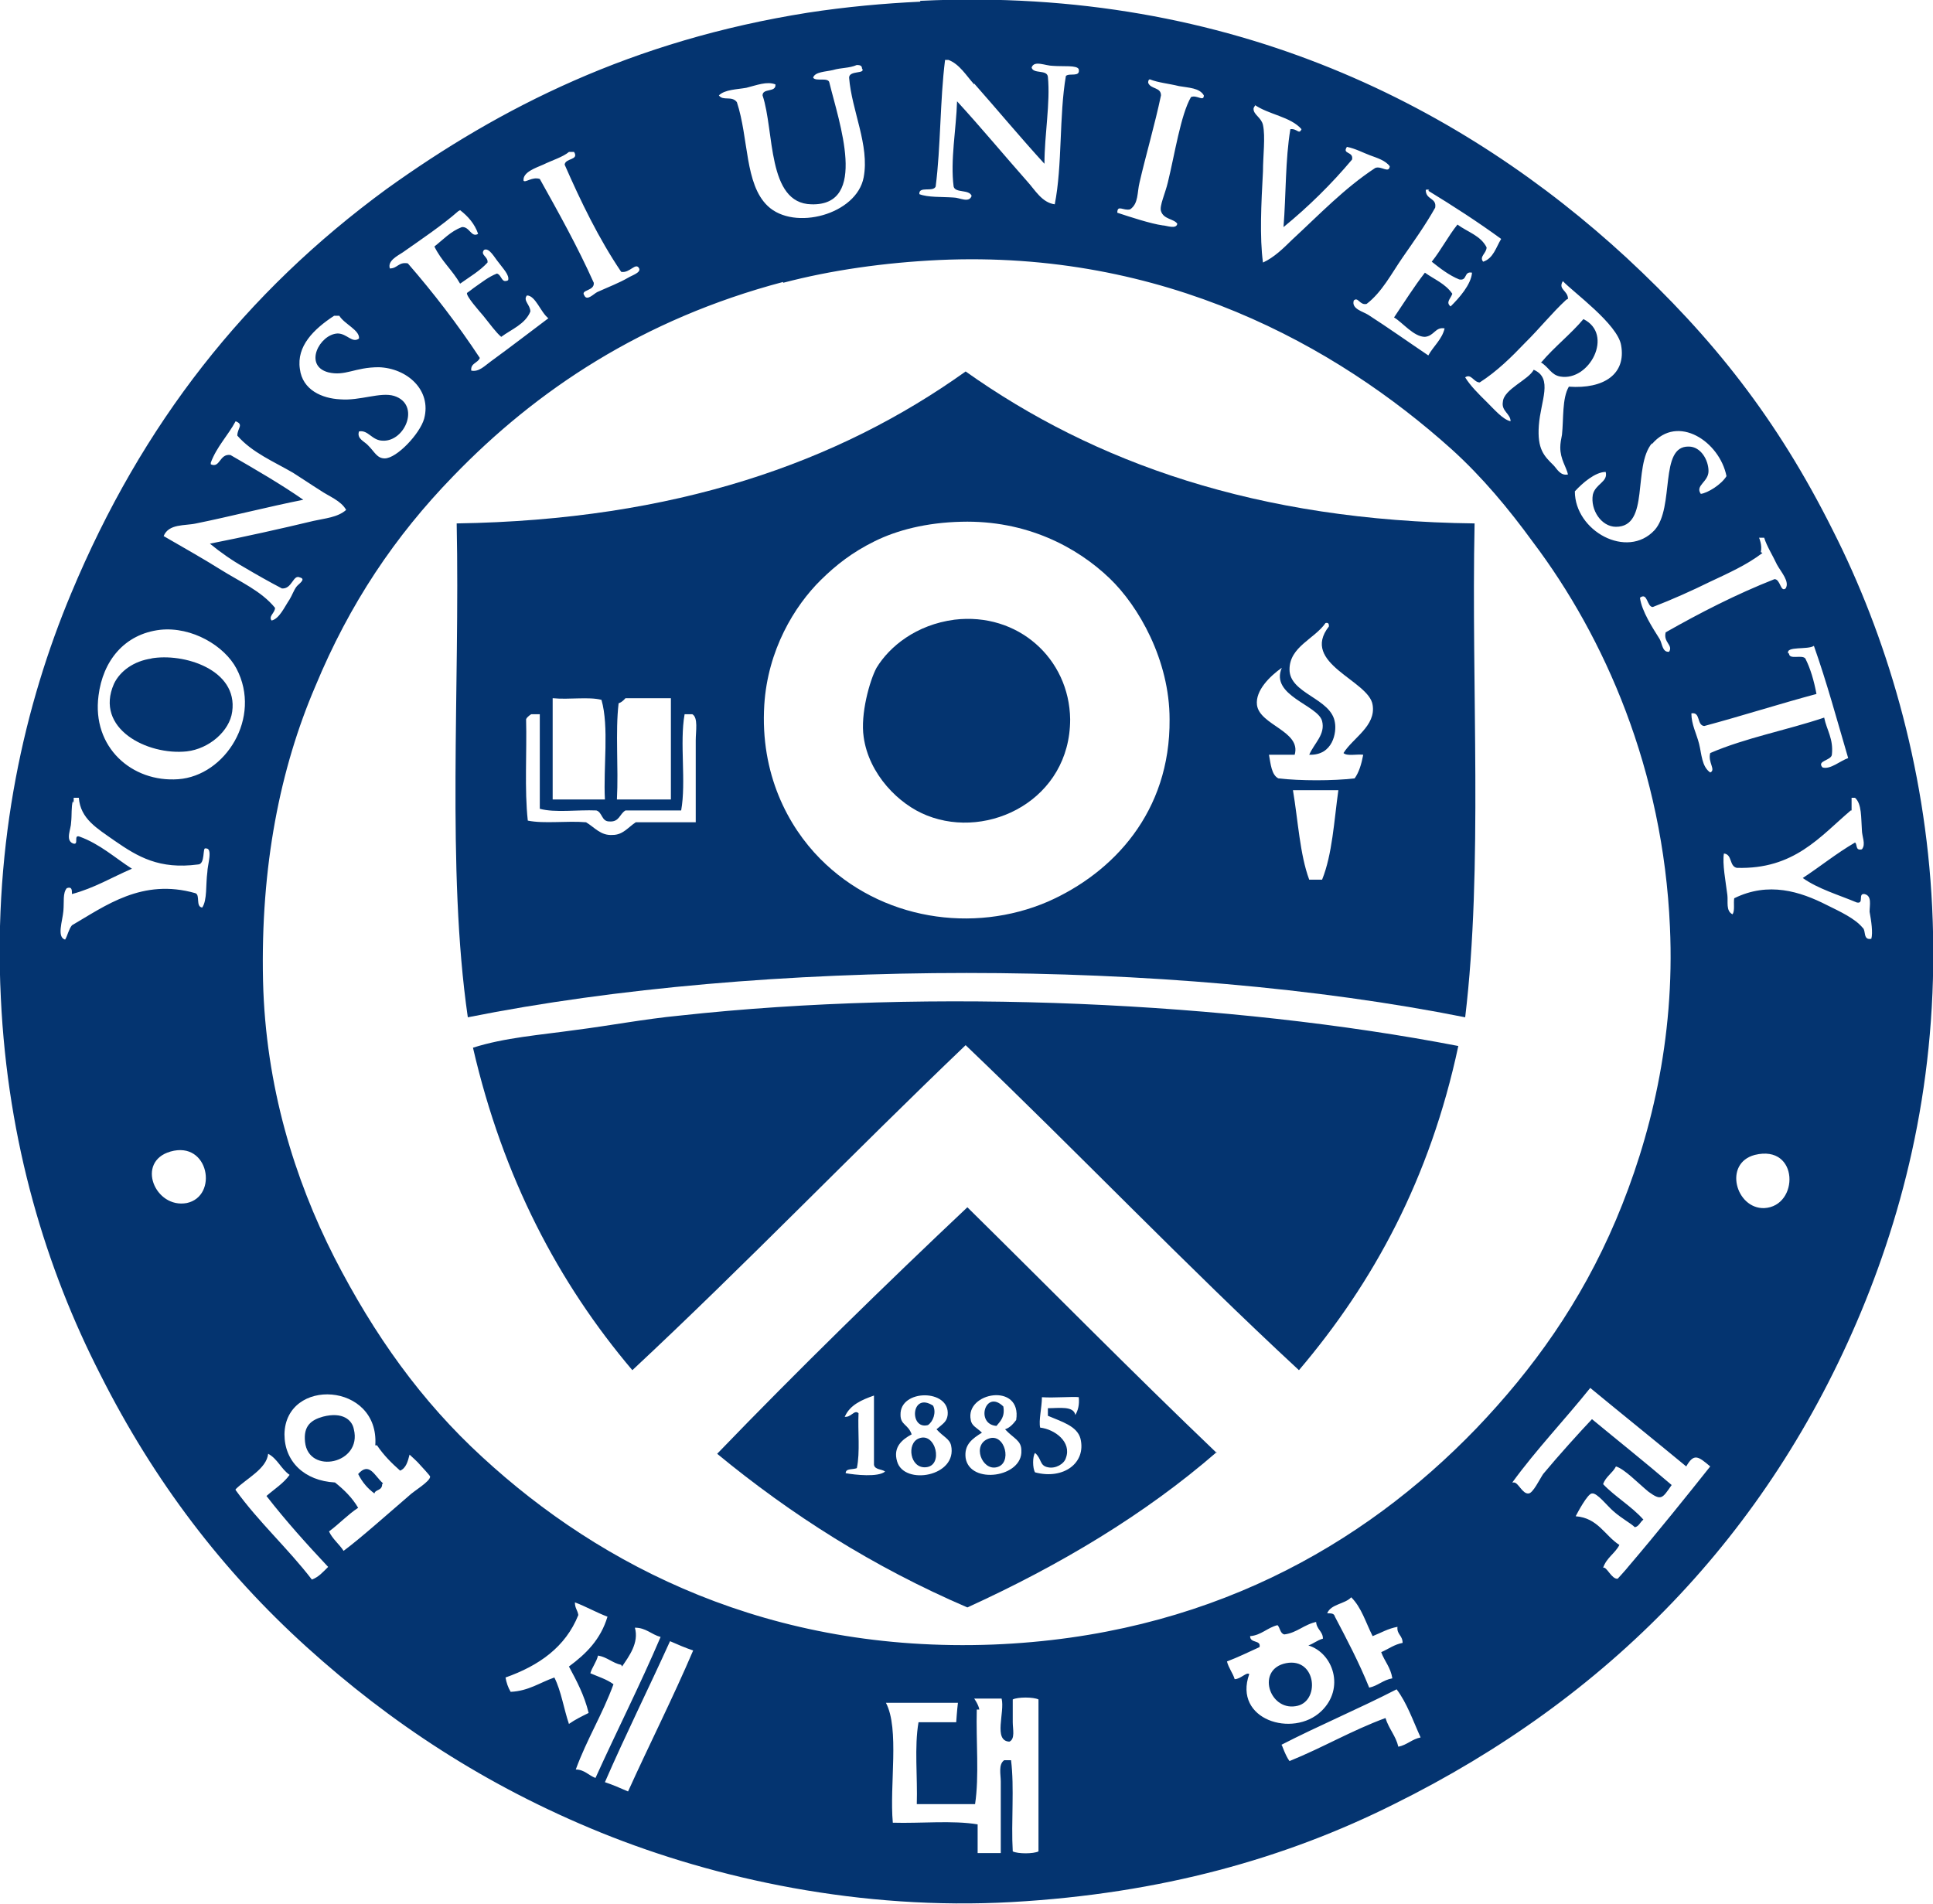 <svg width="67" height="66" viewBox="0 0 67 66" fill="none" xmlns="http://www.w3.org/2000/svg">
<g clip-path="url(#clip0_3_353)">
<path d="M31.896 0.029C42.795 -0.498 50.844 3.834 56.368 8.926C59.367 11.707 61.595 14.517 63.525 18.38C65.366 22.009 66.733 26.517 66.97 31.434C67.237 36.907 66.138 41.561 64.505 45.483C61.268 53.239 55.714 58.887 48.319 62.546C44.577 64.419 40.271 65.648 35.074 65.941C29.847 66.234 24.828 65.151 20.848 63.541C16.809 61.902 13.513 59.707 10.632 57.102C7.721 54.468 5.346 51.365 3.475 47.648C1.603 43.99 0.267 39.629 0.029 34.595C-0.238 29.151 0.861 24.409 2.465 20.575C4.93 14.663 8.523 10.126 13.394 6.556C17.344 3.717 21.917 1.404 28.006 0.439C29.342 0.234 30.649 0.117 31.896 0.058V0.029ZM33.767 2.926C33.5 2.634 33.262 2.224 32.876 2.078H32.757C32.579 3.483 32.609 5.092 32.431 6.468C32.342 6.673 31.837 6.439 31.866 6.731C32.163 6.848 32.639 6.819 33.054 6.848C33.262 6.848 33.589 7.053 33.678 6.79C33.589 6.556 33.114 6.702 33.054 6.468C32.935 5.561 33.143 4.478 33.173 3.512C34.005 4.419 34.806 5.385 35.608 6.292C35.876 6.585 36.113 7.024 36.559 7.083C36.826 5.736 36.707 4.009 36.945 2.634C37.064 2.517 37.45 2.692 37.39 2.4C37.331 2.253 36.856 2.312 36.499 2.283C36.232 2.283 35.846 2.078 35.757 2.341C35.816 2.575 36.291 2.4 36.321 2.663C36.41 3.57 36.202 4.653 36.202 5.678C35.371 4.77 34.569 3.804 33.767 2.897V2.926ZM29.698 2.253C29.431 2.37 29.164 2.341 28.867 2.429C28.629 2.487 28.243 2.487 28.184 2.692C28.273 2.839 28.718 2.663 28.748 2.868C29.075 4.214 30.114 7.141 28.124 7.083C26.58 7.053 26.847 4.536 26.431 3.307C26.431 3.044 26.907 3.219 26.877 2.926C26.58 2.809 26.224 2.956 25.867 3.044C25.541 3.102 25.125 3.102 24.917 3.307C25.065 3.512 25.362 3.307 25.541 3.541C25.956 4.8 25.808 6.38 26.61 7.141C27.53 8.019 29.698 7.434 29.936 6.146C30.144 5.034 29.52 3.834 29.431 2.692C29.431 2.429 30.025 2.575 29.877 2.37C29.877 2.283 29.817 2.253 29.698 2.253ZM40.865 2.985C40.509 2.897 40.152 2.868 39.855 2.751C39.826 2.751 39.796 2.78 39.796 2.868C39.885 3.102 40.241 3.014 40.241 3.307C40.033 4.302 39.707 5.414 39.499 6.322C39.41 6.673 39.469 7.053 39.172 7.258C38.935 7.317 38.727 7.083 38.727 7.375C39.172 7.522 39.885 7.756 40.301 7.814C40.42 7.814 40.776 7.961 40.806 7.756C40.687 7.58 40.331 7.609 40.241 7.317C40.182 7.141 40.39 6.702 40.479 6.322C40.717 5.356 40.924 3.98 41.281 3.365C41.489 3.278 41.726 3.541 41.726 3.307C41.578 3.044 41.192 3.044 40.865 2.985ZM43.508 3.658C43.508 3.658 43.449 3.717 43.449 3.775C43.449 3.98 43.716 4.068 43.776 4.331C43.865 4.741 43.776 5.414 43.776 5.941C43.716 7.053 43.657 8.224 43.776 9.102C44.162 8.926 44.488 8.604 44.785 8.312C45.736 7.434 46.597 6.526 47.666 5.824C47.874 5.736 48.141 6.029 48.171 5.765C48.022 5.561 47.725 5.473 47.488 5.385C47.25 5.297 46.983 5.151 46.686 5.092C46.508 5.356 46.923 5.239 46.864 5.531C46.151 6.38 45.349 7.17 44.488 7.873C44.577 6.761 44.548 5.531 44.726 4.478C44.963 4.448 45.023 4.683 45.112 4.478C44.726 4.039 43.983 3.98 43.478 3.629L43.508 3.658ZM19.72 5.268C19.512 5.444 19.126 5.561 18.829 5.707C18.561 5.824 18.116 5.97 18.146 6.263C18.205 6.351 18.443 6.117 18.71 6.204C19.363 7.375 20.017 8.546 20.581 9.804C20.611 10.097 20.106 10.039 20.254 10.243C20.343 10.448 20.581 10.185 20.7 10.126C21.086 9.951 21.472 9.804 21.769 9.629C21.917 9.541 22.214 9.453 22.155 9.307C22.036 9.073 21.828 9.483 21.531 9.424C20.759 8.283 20.135 6.995 19.571 5.707C19.601 5.473 20.076 5.561 19.898 5.268H19.72ZM49.537 6.585C49.537 6.585 49.478 6.556 49.418 6.585C49.418 6.936 49.804 6.848 49.745 7.2C49.418 7.785 49.002 8.37 48.616 8.926C48.23 9.483 47.904 10.126 47.369 10.536C47.131 10.595 47.072 10.273 46.923 10.419C46.834 10.712 47.25 10.8 47.428 10.917C48.111 11.356 48.854 11.883 49.507 12.322C49.685 12 49.983 11.765 50.072 11.385C49.745 11.326 49.715 11.648 49.389 11.678C49.002 11.678 48.616 11.18 48.319 11.005C48.676 10.478 49.002 9.951 49.389 9.453C49.715 9.687 50.101 9.834 50.339 10.185C50.279 10.361 50.101 10.478 50.279 10.624C50.577 10.331 50.992 9.863 51.022 9.453C50.725 9.395 50.873 9.746 50.577 9.687C50.22 9.541 49.923 9.307 49.626 9.073C49.953 8.663 50.19 8.195 50.517 7.785C50.873 8.048 51.319 8.165 51.527 8.575C51.527 8.78 51.26 8.897 51.408 9.073C51.764 8.956 51.853 8.575 52.032 8.283C51.23 7.697 50.369 7.141 49.507 6.614L49.537 6.585ZM15.889 7.317C15.324 7.814 14.582 8.312 13.958 8.751C13.78 8.868 13.424 9.044 13.513 9.307C13.78 9.307 13.81 9.073 14.136 9.131C15.027 10.156 15.859 11.239 16.631 12.409C16.572 12.585 16.304 12.585 16.334 12.848C16.601 12.907 16.809 12.673 17.017 12.526C17.7 12.029 18.383 11.502 19.007 11.034C18.74 10.829 18.561 10.243 18.264 10.243C18.116 10.419 18.383 10.566 18.383 10.8C18.205 11.239 17.73 11.414 17.373 11.678C17.195 11.531 16.987 11.239 16.75 10.946C16.601 10.77 16.156 10.273 16.186 10.156C16.186 10.156 16.393 10.009 16.423 9.98C16.72 9.775 16.928 9.6 17.225 9.483C17.403 9.541 17.373 9.834 17.611 9.717C17.67 9.541 17.433 9.307 17.284 9.102C17.136 8.926 16.958 8.575 16.779 8.663C16.631 8.839 16.928 8.897 16.898 9.102C16.631 9.395 16.275 9.6 15.948 9.834C15.681 9.365 15.295 9.044 15.057 8.546C15.354 8.312 15.621 8.019 16.007 7.873C16.275 7.844 16.334 8.253 16.572 8.107C16.453 7.756 16.215 7.492 15.948 7.287L15.889 7.317ZM27.144 9.775C22.274 11.063 18.591 13.522 15.71 16.507C13.691 18.585 12.117 20.926 10.929 23.795C9.711 26.634 9.028 30.029 9.117 34.009C9.206 37.668 10.216 40.887 11.582 43.58C12.978 46.302 14.611 48.585 16.72 50.517C20.848 54.322 26.699 57.307 34.42 57.014C41.756 56.722 47.221 53.619 51.17 49.522C53.131 47.473 54.794 45.161 56.011 42.292C57.199 39.483 58.06 36.029 57.882 32.136C57.645 26.692 55.625 22.097 53.131 18.79C52.299 17.648 51.378 16.536 50.309 15.57C46.3 11.97 40.331 8.663 32.549 9.014C30.678 9.102 28.807 9.365 27.144 9.804V9.775ZM54.289 10.39C53.784 10.858 53.368 11.385 52.863 11.883C52.388 12.38 51.883 12.878 51.289 13.258C51.081 13.258 50.992 12.936 50.784 13.082C50.963 13.375 51.26 13.668 51.527 13.931C51.794 14.195 52.091 14.546 52.358 14.604C52.358 14.341 52.032 14.253 52.091 13.931C52.121 13.492 52.982 13.17 53.16 12.819C53.843 13.112 53.398 13.902 53.338 14.751C53.279 15.57 53.517 15.805 53.843 16.126C53.962 16.244 54.081 16.507 54.348 16.448C54.289 16.185 54.081 15.922 54.081 15.512C54.081 15.366 54.111 15.219 54.14 15.073C54.2 14.517 54.14 13.814 54.378 13.405C55.596 13.492 56.368 12.966 56.19 11.97C56.071 11.239 54.526 10.126 54.17 9.746C53.992 10.039 54.348 10.068 54.348 10.361L54.289 10.39ZM11.76 10.946H11.582C10.87 11.414 10.275 12 10.394 12.79C10.483 13.522 11.166 13.814 11.79 13.844C12.473 13.902 13.186 13.58 13.661 13.726C14.582 14.019 14.047 15.307 13.275 15.278C12.889 15.278 12.77 14.897 12.444 14.956C12.354 15.219 12.651 15.307 12.77 15.453C12.978 15.658 13.067 15.892 13.334 15.892C13.75 15.892 14.552 15.043 14.701 14.517C14.968 13.522 14.107 12.761 13.127 12.731C12.295 12.731 11.968 13.053 11.374 12.907C10.513 12.673 11.077 11.59 11.701 11.561C12.028 11.561 12.206 11.912 12.444 11.736C12.473 11.444 11.939 11.239 11.76 10.946ZM7.306 16.097C7.632 16.244 7.603 15.717 7.989 15.775C8.85 16.273 9.711 16.77 10.513 17.326C9.325 17.561 7.959 17.912 6.801 18.146C6.415 18.234 5.85 18.146 5.672 18.585C6.326 18.965 7.009 19.346 7.662 19.756C8.315 20.166 9.058 20.487 9.533 21.073C9.533 21.248 9.295 21.366 9.414 21.512C9.682 21.453 9.86 21.044 10.038 20.78C10.127 20.634 10.186 20.458 10.275 20.341C10.335 20.253 10.632 20.078 10.394 20.019C10.157 19.902 10.127 20.429 9.771 20.4C9.325 20.166 8.909 19.931 8.464 19.668C8.048 19.434 7.632 19.141 7.276 18.848C8.464 18.614 9.771 18.322 10.87 18.058C11.255 17.97 11.701 17.941 11.998 17.678C11.82 17.356 11.404 17.209 11.107 17.005C10.78 16.8 10.483 16.595 10.157 16.39C9.503 16.009 8.731 15.687 8.226 15.102C8.226 14.839 8.464 14.722 8.167 14.604C7.9 15.102 7.514 15.482 7.306 16.039V16.097ZM57.259 15.366C56.576 16.185 57.199 18.263 56.011 18.263C55.506 18.263 55.12 17.678 55.209 17.151C55.298 16.77 55.744 16.712 55.655 16.361C55.298 16.361 54.853 16.741 54.586 17.034C54.586 18.409 56.397 19.404 57.348 18.38C58.06 17.59 57.496 15.453 58.536 15.482C58.952 15.482 59.219 15.951 59.219 16.331C59.219 16.712 58.744 16.829 58.952 17.122C59.189 17.092 59.664 16.8 59.842 16.507C59.605 15.307 58.15 14.341 57.259 15.395V15.366ZM61.09 19.17C60.555 19.58 59.902 19.873 59.278 20.166C58.625 20.487 57.971 20.78 57.288 21.044C57.081 21.044 57.11 20.517 56.843 20.722C56.902 21.19 57.288 21.775 57.526 22.156C57.615 22.302 57.615 22.624 57.853 22.595C58.001 22.361 57.645 22.273 57.734 21.922C58.922 21.248 60.169 20.605 61.506 20.078C61.713 20.078 61.713 20.546 61.892 20.4C62.04 20.166 61.743 19.843 61.595 19.58C61.446 19.258 61.238 18.936 61.149 18.643H60.971C60.971 18.643 61.09 18.907 61.03 19.141L61.09 19.17ZM3.415 24.117C3.178 25.902 4.573 27.131 6.177 27.014C7.811 26.897 9.088 24.878 8.197 23.18C7.781 22.39 6.652 21.717 5.553 21.834C4.306 21.98 3.564 22.917 3.415 24.117ZM62.01 22.653C62.01 22.887 62.456 22.683 62.575 22.829C62.753 23.18 62.872 23.59 62.961 24.058C61.654 24.409 60.377 24.819 59.07 25.17C58.803 25.141 58.952 24.673 58.625 24.731C58.625 25.112 58.803 25.434 58.892 25.785C58.981 26.136 58.981 26.575 59.278 26.78C59.486 26.692 59.189 26.429 59.278 26.107C60.496 25.58 61.921 25.317 63.228 24.878C63.317 25.317 63.555 25.609 63.495 26.166C63.466 26.37 62.961 26.37 63.169 26.605C63.436 26.692 63.792 26.37 64.06 26.282C63.673 24.965 63.317 23.648 62.872 22.39C62.664 22.536 61.892 22.39 61.981 22.653H62.01ZM2.524 27.775C2.465 27.98 2.494 28.244 2.465 28.507C2.465 28.741 2.257 29.122 2.524 29.239C2.762 29.326 2.524 28.917 2.762 29.005C3.475 29.268 3.979 29.736 4.573 30.117C3.89 30.409 3.267 30.79 2.494 30.995C2.494 30.848 2.494 30.731 2.316 30.79C2.168 30.965 2.227 31.258 2.197 31.58C2.168 31.931 1.96 32.487 2.257 32.575C2.346 32.429 2.376 32.224 2.494 32.078C3.653 31.404 4.93 30.439 6.771 30.965C6.949 31.024 6.771 31.434 7.009 31.463C7.187 31.2 7.127 30.673 7.187 30.234C7.187 30 7.395 29.385 7.127 29.414C7.009 29.356 7.127 29.97 6.86 29.97C5.524 30.146 4.781 29.707 3.979 29.151C3.356 28.712 2.791 28.39 2.732 27.658H2.554V27.834L2.524 27.775ZM64.149 28.097C63.08 29.005 62.189 30.146 60.199 30.087C59.931 30.029 60.05 29.619 59.753 29.59C59.694 29.941 59.813 30.556 59.872 31.024C59.902 31.258 59.813 31.58 60.05 31.697C60.139 31.58 60.08 31.317 60.11 31.141C61.298 30.556 62.397 30.907 63.317 31.375C63.792 31.609 64.297 31.843 64.564 32.166C64.683 32.253 64.564 32.605 64.862 32.546C64.921 32.341 64.862 31.931 64.802 31.609C64.802 31.375 64.891 31.053 64.624 30.995C64.386 30.965 64.624 31.346 64.357 31.287C63.733 31.024 63.02 30.819 62.486 30.439C63.109 30.029 63.644 29.59 64.297 29.209C64.386 29.268 64.297 29.502 64.535 29.444C64.683 29.268 64.535 29.005 64.535 28.77C64.505 28.361 64.535 27.863 64.297 27.658H64.178V28.097H64.149ZM6.474 41.707C7.573 41.473 7.246 39.541 5.91 39.922C4.692 40.273 5.375 41.912 6.474 41.707ZM61.149 41.883C62.367 41.824 62.367 39.658 60.822 40.039C59.724 40.331 60.169 41.912 61.149 41.883ZM52.477 51.395C52.626 51.395 52.774 51.804 52.982 51.775C53.131 51.775 53.368 51.278 53.487 51.102C54.022 50.458 54.764 49.639 55.18 49.2C56.1 49.961 57.021 50.692 57.942 51.483C57.615 51.951 57.585 52.039 57.14 51.717C56.783 51.424 56.308 50.926 56.011 50.839C55.892 51.073 55.655 51.19 55.566 51.453C55.982 51.892 56.546 52.214 56.962 52.682C56.843 52.77 56.813 52.917 56.665 52.946C56.516 52.8 56.219 52.653 55.922 52.39C55.714 52.214 55.358 51.746 55.18 51.775C55.031 51.775 54.675 52.448 54.615 52.566C55.388 52.624 55.625 53.239 56.13 53.561C55.982 53.853 55.685 54 55.566 54.351C55.685 54.292 55.863 54.761 56.071 54.731C56.071 54.731 56.368 54.409 56.457 54.292C57.407 53.18 58.536 51.775 59.278 50.839C58.862 50.487 58.714 50.37 58.447 50.839C57.348 49.931 56.219 49.024 55.12 48.117C54.229 49.229 53.249 50.253 52.418 51.395H52.477ZM13.008 50.107C13.156 47.912 9.889 47.736 9.86 49.726C9.86 50.663 10.543 51.336 11.612 51.395C11.939 51.658 12.206 51.922 12.414 52.273C12.057 52.507 11.76 52.829 11.404 53.092C11.523 53.356 11.76 53.531 11.909 53.766C12.503 53.326 13.483 52.448 14.166 51.863C14.344 51.687 14.909 51.365 14.909 51.19C14.909 51.161 14.611 50.839 14.582 50.809C14.433 50.634 14.315 50.546 14.196 50.429C14.136 50.663 14.077 50.897 13.869 50.985C13.572 50.722 13.305 50.458 13.067 50.107H13.008ZM8.167 51.658C8.969 52.77 9.979 53.678 10.81 54.761C11.048 54.673 11.196 54.497 11.374 54.322C10.632 53.531 9.919 52.741 9.236 51.863C9.503 51.629 9.83 51.424 10.038 51.131C9.741 50.926 9.622 50.575 9.295 50.4C9.236 50.926 8.553 51.248 8.167 51.629V51.658ZM46.834 55.375C46.627 55.609 46.122 55.609 46.003 55.931C46.151 55.931 46.24 55.931 46.27 56.048C46.686 56.839 47.102 57.629 47.458 58.507C47.755 58.448 47.933 58.243 48.26 58.185C48.201 57.804 47.993 57.6 47.874 57.278C48.141 57.161 48.319 57.014 48.616 56.956C48.616 56.692 48.408 56.663 48.438 56.4C48.111 56.458 47.874 56.605 47.577 56.722C47.339 56.253 47.191 55.726 46.834 55.375ZM20.046 55.99C19.601 57.102 18.68 57.746 17.522 58.156C17.552 58.331 17.611 58.507 17.7 58.653C18.324 58.624 18.71 58.331 19.215 58.156C19.452 58.624 19.541 59.239 19.72 59.766C19.927 59.619 20.165 59.502 20.403 59.385C20.254 58.77 19.987 58.273 19.72 57.775C20.314 57.336 20.819 56.839 21.056 56.048C20.67 55.902 20.314 55.697 19.927 55.551C19.927 55.756 20.017 55.814 20.046 55.99ZM45.647 56.224C45.201 56.312 44.963 56.605 44.518 56.663C44.37 56.634 44.37 56.429 44.28 56.341C43.924 56.429 43.716 56.692 43.33 56.722C43.33 56.985 43.716 56.839 43.657 57.102C43.271 57.278 42.914 57.453 42.528 57.6C42.588 57.834 42.736 58.009 42.795 58.214C43.003 58.214 43.211 57.951 43.3 58.039C42.736 59.619 44.815 60.263 45.795 59.326C46.627 58.536 46.211 57.307 45.349 57.044C45.528 56.985 45.647 56.868 45.854 56.809C45.854 56.546 45.617 56.487 45.617 56.195L45.647 56.224ZM21.531 57.717C21.234 57.658 21.056 57.453 20.729 57.395C20.67 57.629 20.521 57.804 20.462 58.009C20.729 58.126 21.026 58.214 21.264 58.39C20.878 59.444 20.343 60.292 19.957 61.346C20.254 61.346 20.403 61.551 20.64 61.639C21.383 60 22.185 58.419 22.897 56.751C22.571 56.663 22.392 56.429 22.006 56.429C22.155 56.956 21.799 57.424 21.561 57.775L21.531 57.717ZM20.967 61.785C21.234 61.873 21.502 61.99 21.769 62.107C22.511 60.468 23.313 58.887 24.026 57.219C23.759 57.131 23.491 57.014 23.224 56.897C22.482 58.536 21.68 60.146 20.967 61.785ZM44.429 60.497C44.429 60.497 44.577 60.907 44.696 61.053C45.854 60.585 46.834 60 48.022 59.561C48.141 59.941 48.379 60.175 48.468 60.556C48.765 60.497 48.943 60.292 49.24 60.234C48.973 59.648 48.765 59.034 48.408 58.566C47.102 59.239 45.706 59.824 44.399 60.497H44.429ZM33.856 59.268C33.827 60.351 33.945 61.58 33.797 62.546H31.777C31.807 61.609 31.688 60.556 31.837 59.707H33.143C33.143 59.707 33.173 59.268 33.203 59.034H30.708C31.183 59.941 30.827 61.873 30.946 63.19C31.896 63.219 33.025 63.102 33.886 63.248V64.243H34.688C34.688 63.453 34.688 62.517 34.688 61.756C34.688 61.522 34.599 61.17 34.806 61.024H35.044C35.163 61.961 35.044 63.161 35.103 64.185C35.282 64.273 35.816 64.273 35.995 64.185V58.917C35.816 58.829 35.282 58.829 35.103 58.917C35.103 59.151 35.103 59.414 35.103 59.707C35.103 59.941 35.193 60.292 34.985 60.38C34.42 60.351 34.836 59.356 34.717 58.887H33.767C33.767 58.887 33.916 59.092 33.945 59.268H33.856Z" fill="#043470"/>
<path d="M53.428 12.556C53.873 12.029 54.438 11.59 54.883 11.063C55.952 11.59 55.091 13.229 54.081 13.054C53.754 12.995 53.695 12.732 53.398 12.556H53.428Z" fill="#043470"/>
<path d="M33.47 12.878C37.925 16.039 43.568 18.058 51.111 18.146C50.992 23.824 51.408 30.088 50.785 35.268C40.539 33.219 26.461 33.219 16.215 35.268C15.473 30.146 15.948 23.854 15.829 18.146C23.402 18.029 29.045 16.039 33.47 12.878ZM30.322 18.761C29.55 19.141 28.986 19.58 28.451 20.107C27.531 21.015 26.61 22.537 26.491 24.439C26.343 26.839 27.323 28.654 28.422 29.766C30.53 31.902 33.738 32.371 36.321 31.258C38.578 30.263 40.568 28.156 40.539 24.936C40.539 22.888 39.469 21.015 38.46 20.049C37.331 18.966 35.579 18.029 33.322 18.088C32.104 18.117 31.094 18.38 30.322 18.761ZM44.696 23.21C44.696 24.058 46.152 24.205 46.27 25.053C46.33 25.375 46.211 26.195 45.379 26.166C45.558 25.756 45.944 25.463 45.825 24.995C45.676 24.439 44.013 24.117 44.429 23.151C44.013 23.444 43.508 23.941 43.568 24.439C43.657 25.141 45.112 25.346 44.875 26.166H43.984C44.043 26.488 44.073 26.868 44.31 26.985C45.053 27.073 46.211 27.073 46.953 26.985C47.102 26.78 47.191 26.488 47.251 26.166C47.043 26.137 46.686 26.224 46.567 26.107C46.894 25.58 47.696 25.171 47.577 24.439C47.458 23.59 45.053 23.005 46.062 21.717C46.062 21.658 46.062 21.571 45.944 21.6C45.558 22.156 44.696 22.419 44.696 23.21ZM19.156 24.205V27.717H20.967C20.908 26.605 21.116 25.2 20.848 24.263C20.403 24.146 19.72 24.263 19.156 24.205ZM21.68 24.205C21.68 24.205 21.561 24.351 21.442 24.38C21.324 25.375 21.442 26.605 21.383 27.717H23.254V24.205H21.68ZM18.413 24.761C18.413 24.761 18.265 24.849 18.235 24.936C18.265 26.078 18.175 27.366 18.294 28.449C18.859 28.566 19.66 28.449 20.314 28.507C20.611 28.683 20.819 28.976 21.235 28.946C21.591 28.946 21.769 28.683 22.036 28.507H24.115V25.668C24.115 25.346 24.204 24.878 23.997 24.761H23.729C23.551 25.756 23.789 27.102 23.61 28.097H21.68C21.472 28.215 21.472 28.507 21.116 28.478C20.848 28.478 20.878 28.156 20.67 28.097C20.017 28.068 19.245 28.185 18.71 28.039V24.761H18.443H18.413ZM45.379 30.497H45.825C46.181 29.619 46.241 28.449 46.389 27.395H44.815C44.993 28.449 45.053 29.619 45.379 30.497Z" fill="#043470"/>
<path d="M33.084 21.483C35.282 21.22 37.064 22.829 37.093 24.936C37.093 27.717 34.272 29.122 32.134 28.273C31.154 27.893 30.114 26.839 29.936 25.551C29.817 24.761 30.144 23.59 30.382 23.151C30.827 22.419 31.748 21.659 33.084 21.483Z" fill="#043470"/>
<path d="M5.227 22.829C6.355 22.624 8.256 23.21 8.048 24.673C7.959 25.346 7.246 25.961 6.474 26.049C5.108 26.195 3.267 25.259 3.95 23.707C4.158 23.268 4.633 22.917 5.257 22.829H5.227Z" fill="#043470"/>
<path d="M50.547 36.263C49.567 40.859 47.607 44.459 45.023 47.502C41.073 43.844 37.361 39.951 33.47 36.234C29.58 39.951 25.838 43.844 21.918 47.502C19.363 44.488 17.433 40.829 16.394 36.322C17.492 35.971 18.71 35.883 19.957 35.707C21.116 35.561 22.333 35.327 23.551 35.21C32.371 34.244 42.677 34.742 50.547 36.263Z" fill="#043470"/>
<path d="M42.172 50.342C39.677 52.507 36.737 54.264 33.53 55.727C30.263 54.322 27.412 52.507 24.858 50.4C27.649 47.502 30.768 44.459 33.53 41.854C36.41 44.693 39.232 47.561 42.172 50.371V50.342ZM29.253 49.112C29.491 49.171 29.61 48.849 29.758 48.995C29.728 49.61 29.817 50.342 29.699 50.898C29.55 50.956 29.312 50.898 29.312 51.073C29.639 51.132 30.441 51.22 30.679 51.015C30.56 50.927 30.322 50.956 30.293 50.781V48.381C29.877 48.527 29.461 48.703 29.283 49.112H29.253ZM32.847 49.054C32.936 48.146 31.183 48.146 31.213 49.054C31.213 49.405 31.48 49.376 31.599 49.727C31.273 49.903 30.946 50.166 31.094 50.663C31.332 51.512 33.203 51.19 32.965 50.107C32.906 49.873 32.698 49.815 32.461 49.551C32.698 49.346 32.817 49.288 32.847 49.054ZM35.222 49.229C35.43 47.912 33.441 48.264 33.648 49.229C33.678 49.434 33.856 49.493 34.035 49.668C33.708 49.873 33.411 50.078 33.47 50.546C33.619 51.483 35.46 51.22 35.401 50.283C35.401 49.932 35.133 49.873 34.837 49.551C35.015 49.493 35.133 49.346 35.222 49.229ZM37.42 48.439C37.153 48.41 36.559 48.468 36.114 48.439C36.114 48.79 35.995 49.259 36.054 49.493C36.559 49.551 37.153 49.99 36.945 50.546C36.886 50.751 36.589 50.927 36.321 50.868C36.024 50.81 36.114 50.576 35.876 50.371C35.787 50.488 35.787 50.898 35.876 51.044C36.856 51.307 37.658 50.722 37.45 49.873C37.331 49.434 36.797 49.288 36.321 49.083V48.82C36.708 48.82 37.212 48.732 37.272 49.054C37.361 48.907 37.42 48.703 37.391 48.439H37.42Z" fill="#043470"/>
<path d="M32.342 48.732C32.461 48.966 32.342 49.288 32.163 49.405C31.51 49.58 31.57 48.234 32.342 48.732Z" fill="#043470"/>
<path d="M34.539 49.434C33.797 49.376 34.153 48.146 34.777 48.761C34.836 49.112 34.688 49.258 34.539 49.434Z" fill="#043470"/>
<path d="M11.196 49.112C11.879 48.937 12.206 49.229 12.265 49.551C12.562 50.751 10.691 51.132 10.573 49.99C10.513 49.434 10.781 49.229 11.196 49.112Z" fill="#043470"/>
<path d="M31.837 49.873C32.431 49.61 32.728 50.839 32.075 50.868C31.54 50.898 31.421 50.049 31.837 49.873Z" fill="#043470"/>
<path d="M34.272 49.873C34.836 49.668 35.104 50.751 34.539 50.868C34.035 50.985 33.678 50.078 34.272 49.873Z" fill="#043470"/>
<path d="M13.246 51.454C13.246 51.688 13.008 51.629 12.978 51.776C12.741 51.6 12.562 51.395 12.414 51.102C12.8 50.663 12.978 51.161 13.275 51.424L13.246 51.454Z" fill="#043470"/>
<path d="M44.578 57.659C45.647 57.454 45.766 59.034 44.904 59.151C43.984 59.298 43.538 57.864 44.578 57.659Z" fill="#043470"/>
</g>
<defs>
<clipPath id="clip0_3_353">
<rect width="67" height="66" fill="white"/>
</clipPath>
</defs>
</svg>

